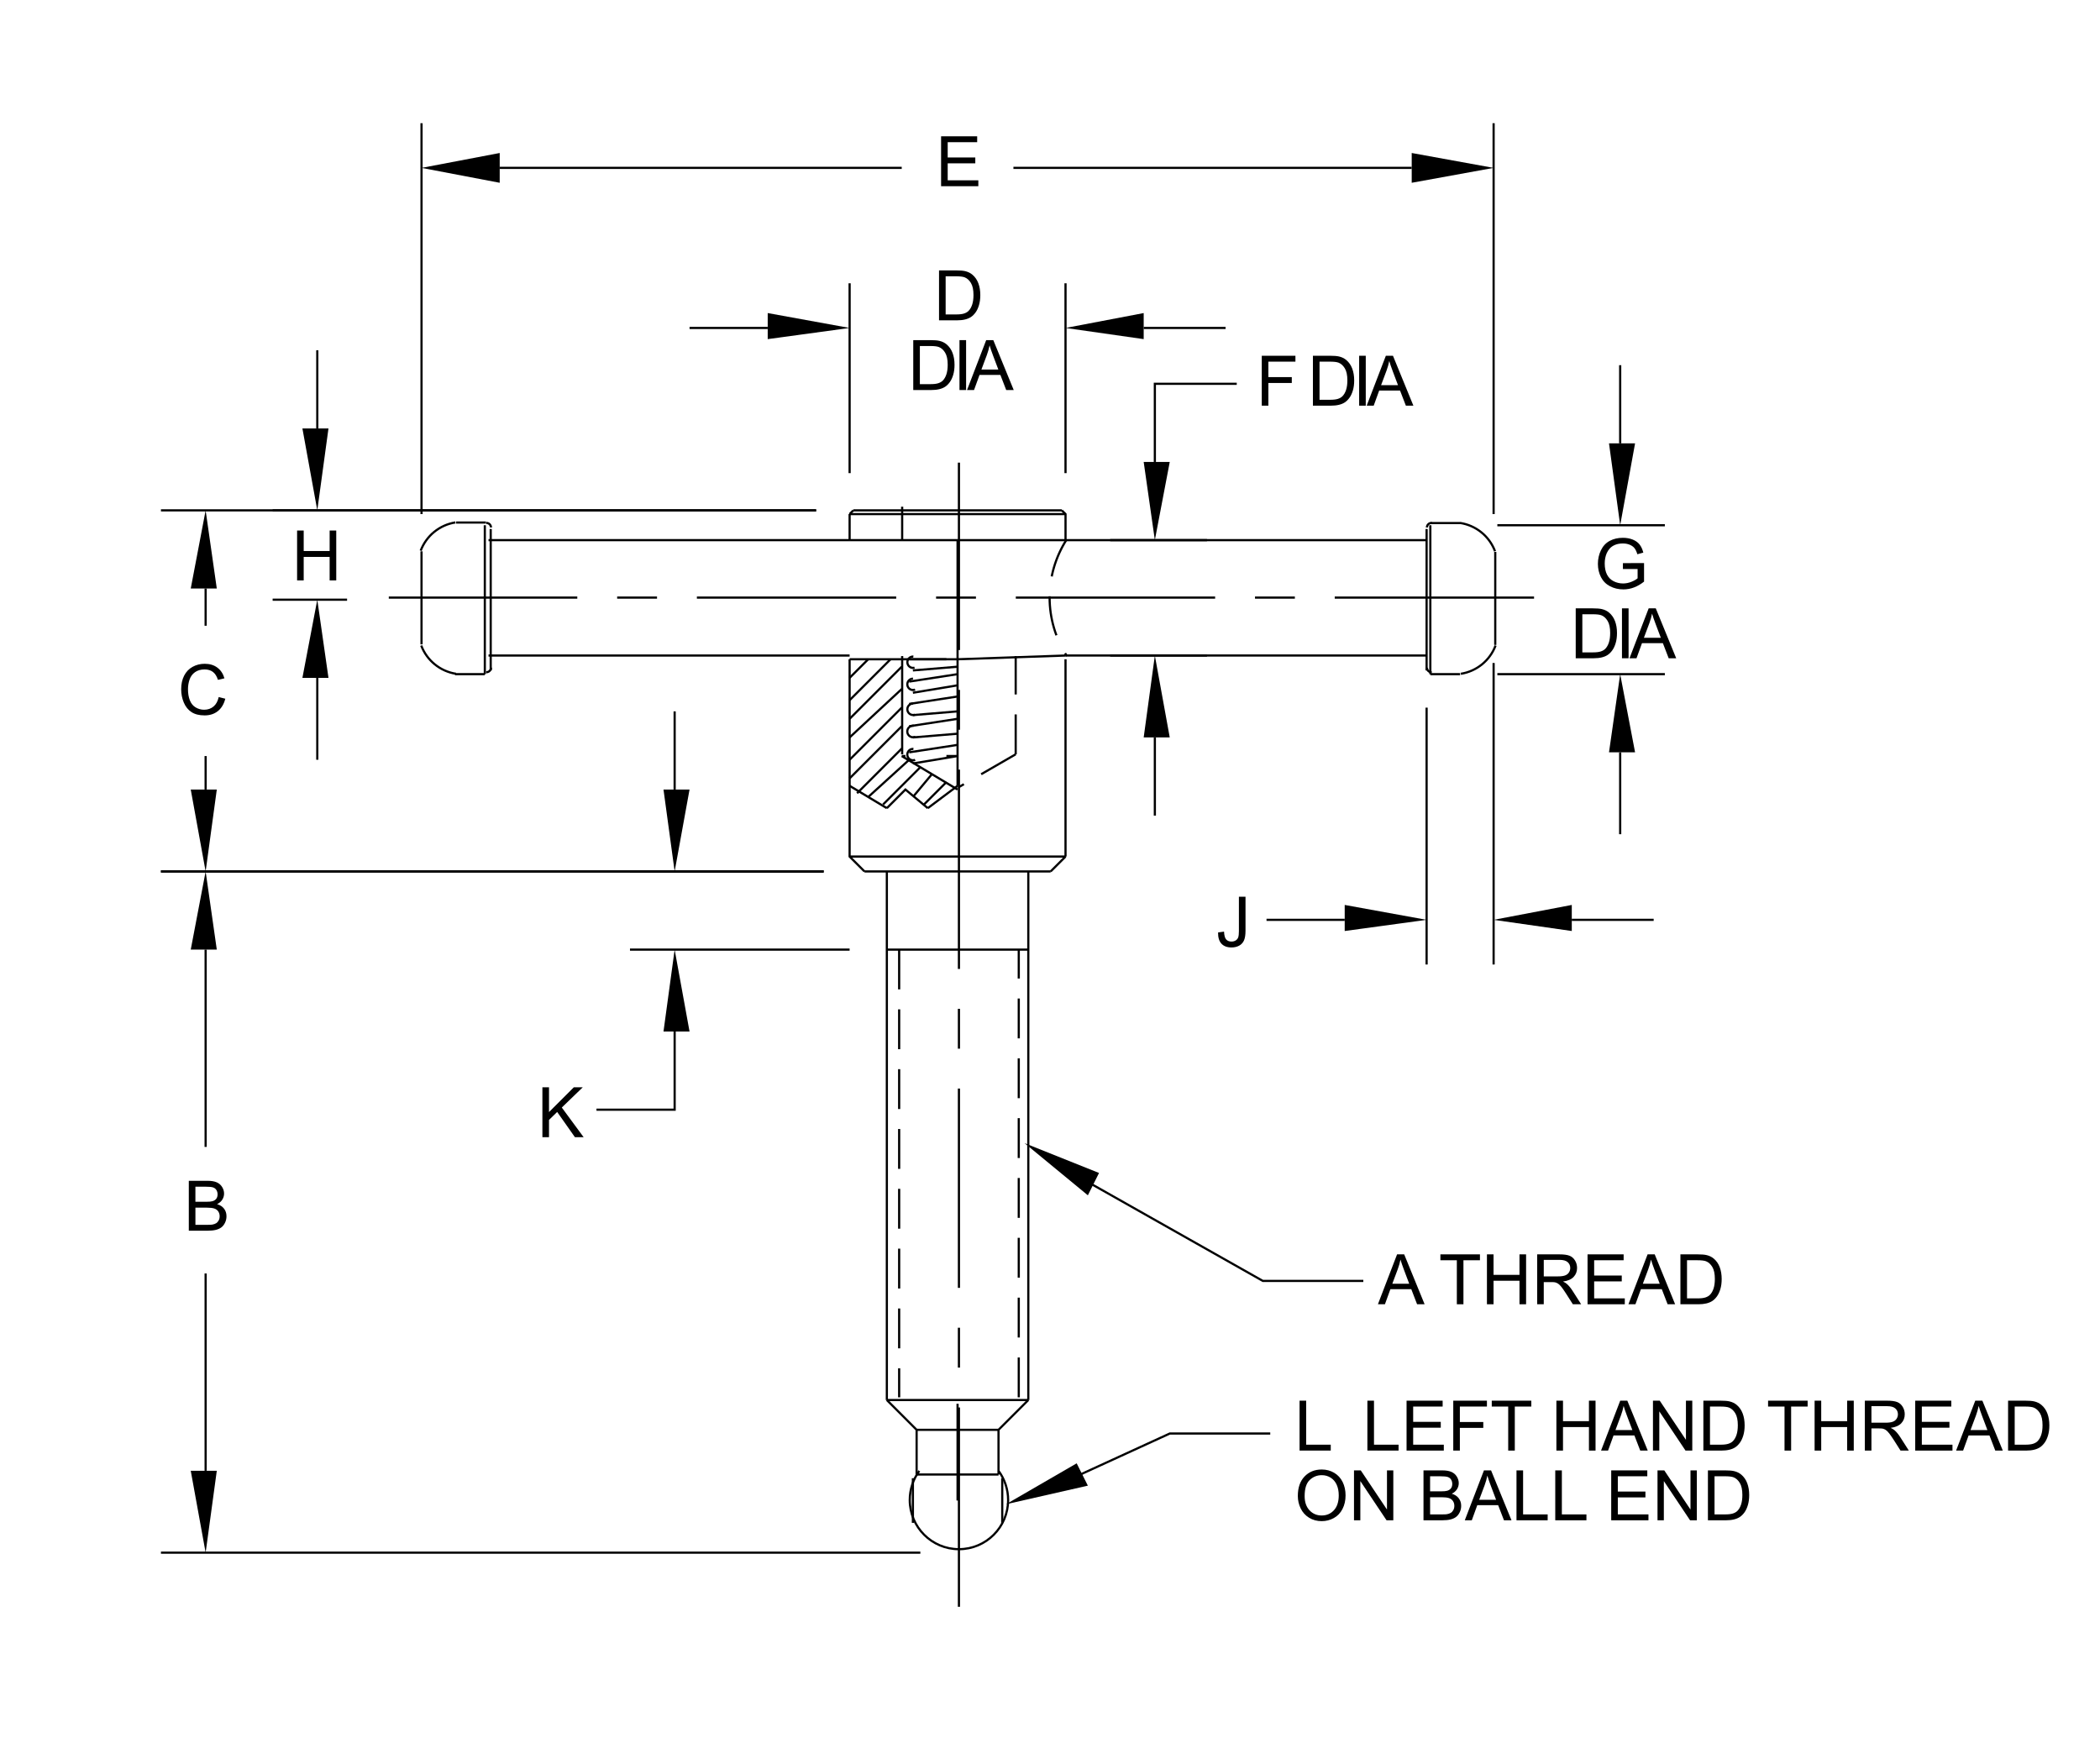 <?xml version="1.0" encoding="utf-8"?>
<!-- Generator: Adobe Illustrator 15.1.0, SVG Export Plug-In . SVG Version: 6.00 Build 0)  -->
<!DOCTYPE svg PUBLIC "-//W3C//DTD SVG 1.1//EN" "http://www.w3.org/Graphics/SVG/1.1/DTD/svg11.dtd">
<svg version="1.1" id="Layer_1" xmlns="http://www.w3.org/2000/svg" xmlns:xlink="http://www.w3.org/1999/xlink" x="0px" y="0px"
	 width="241px" height="200px" viewBox="0 0 241 200" enable-background="new 0 0 241 200" xml:space="preserve">
<path fill="none" stroke="#000000" stroke-width="0.25" stroke-miterlimit="10" d="M97.931,58.57h23.922 M97.503,58.997h24.778"/>
<line fill="none" stroke="#000000" stroke-width="0.25" stroke-miterlimit="10" stroke-dasharray="22.875,4.575,4.575,4.575" x1="176.051" y1="68.581" x2="44.618" y2="68.581"/>
<path fill="none" stroke="#000000" stroke-width="0.25" stroke-miterlimit="10" d="M97.503,98.299h24.778 M99.212,100.008h21.36"/>
<line fill="none" stroke="#000000" stroke-width="0.25" stroke-miterlimit="10" stroke-dasharray="22.875,4.575,4.575,4.575" x1="110.049" y1="184.398" x2="110.049" y2="53.093"/>
<path fill="none" stroke="#000000" stroke-width="0.25" stroke-miterlimit="10" d="M48.376,73.949v-10.68 M56.064,61.987h53.828
	 M56.064,75.23h41.439 M56.314,76.939V60.706 M55.639,77.367V60.278"/>
<path fill="none" stroke="#000000" stroke-width="0.25" stroke-miterlimit="10" d="M55.792,77.141c0.011,0,0.023,0.001,0.035,0.001
	c0.287,0,0.52-0.233,0.52-0.52"/>
<path fill="none" stroke="#000000" stroke-width="0.25" stroke-miterlimit="10" d="M56.346,60.534c0-0.287-0.233-0.52-0.52-0.52
	c-0.012,0-0.024,0-0.035,0.001"/>
<path fill="none" stroke="#000000" stroke-width="0.25" stroke-miterlimit="10" d="M97.503,75.658v22.641l1.709,1.709
	 M101.776,100.008v60.663 M97.503,58.997v2.99 M97.931,58.57l-0.428,0.427 M122.281,61.987h41.438 M122.281,75.23h41.438
	 M122.281,75.658v22.641 M118.01,100.008v60.663 M122.281,98.299l-1.709,1.709 M121.854,58.57l0.428,0.427v2.99 M93.658,58.57
	H18.471 M94.514,100.008H18.471 M23.599,67.541v4.271 M23.599,90.609v-3.845"/>
<polygon points="21.89,67.541 24.88,67.541 23.599,58.57 23.599,58.57 "/>
<polygon points="21.89,90.609 24.88,90.609 23.599,100.008 23.599,100.008 "/>
<path fill="none" stroke="#000000" stroke-width="0.25" stroke-miterlimit="10" d="M97.931,58.57L97.931,58.57 M99.212,100.008
	L99.212,100.008 M23.599,100.008L23.599,100.008"/>
<path fill="none" stroke="#000000" stroke-width="0.25" stroke-miterlimit="10" d="M105.501,168.803
	c-0.713,0.968-1.095,2.138-1.095,3.341c0,3.115,2.527,5.643,5.644,5.643c3.115,0,5.644-2.527,5.644-5.643
	c0-1.203-0.384-2.373-1.095-3.341"/>
<path fill="none" stroke="#000000" stroke-width="0.25" stroke-miterlimit="10" d="M104.766,174.769v-5.126 M115.019,174.769v-5.126
	 M109.892,172.204v-11.107 M105.193,169.215h9.397 M105.193,164.089h9.397 M105.193,164.089l-3.417-3.418 M105.193,169.215v-5.126
	 M114.591,164.089l3.419-3.418 M114.591,169.215v-5.126"/>
<line fill="none" stroke="#000000" stroke-width="0.25" stroke-miterlimit="10" stroke-dasharray="4.575,2.291" x1="103.189" y1="108.967" x2="103.189" y2="160.361"/>
<line fill="none" stroke="#000000" stroke-width="0.25" stroke-miterlimit="10" stroke-dasharray="4.575,2.291" x1="116.915" y1="160.361" x2="116.915" y2="108.967"/>
<path fill="none" stroke="#000000" stroke-width="0.25" stroke-miterlimit="10" d="M94.514,100.008H18.471 M105.621,178.186h-87.15
	 M23.599,108.979v22.643 M23.599,168.787v-22.641"/>
<polygon points="21.89,108.979 24.88,108.979 23.599,100.008 23.599,100.008 "/>
<polygon points="21.89,168.787 24.88,168.787 23.599,178.186 23.599,178.186 "/>
<path fill="none" stroke="#000000" stroke-width="0.25" stroke-miterlimit="10" d="M99.212,100.008L99.212,100.008 M109.892,178.186
	L109.892,178.186 M23.599,178.186L23.599,178.186 M39.831,68.822h-8.543 M93.658,58.57H31.287 M36.413,77.793v9.398 M36.413,49.171
	V40.2"/>
<polygon points="34.705,77.793 37.696,77.793 36.413,68.822 36.413,68.822 "/>
<polygon points="34.705,49.171 37.696,49.171 36.413,58.57 36.413,58.57 "/>
<path fill="none" stroke="#000000" stroke-width="0.25" stroke-miterlimit="10" d="M44.531,68.822L44.531,68.822 M97.931,58.57
	L97.931,58.57 M36.413,58.57L36.413,58.57 M97.503,54.298V32.51 M122.281,54.298V32.51 M88.104,37.637h-8.971 M131.252,37.637h9.399
	"/>
<polygon points="88.104,35.928 88.104,38.918 97.503,37.637 97.503,37.637 "/>
<polygon points="131.252,35.928 131.252,38.918 122.281,37.637 122.281,37.637 "/>
<path fill="none" stroke="#000000" stroke-width="0.25" stroke-miterlimit="10" d="M97.503,58.997L97.503,58.997 M122.281,58.997
	L122.281,58.997 M122.281,37.637L122.281,37.637 M171.838,60.278h19.224 M171.838,77.367h19.224 M185.935,50.88v-8.971
	 M185.935,86.338v9.398"/>
<polygon points="184.652,50.88 187.644,50.88 185.935,60.278 185.935,60.278 "/>
<polygon points="184.652,86.338 187.644,86.338 185.935,77.367 185.935,77.367 "/>
<polygon points="186.361,60.706 185.935,60.706 186.361,60.706 "/>
<path fill="none" stroke="#000000" stroke-width="0.25" stroke-miterlimit="10" d="M167.564,60.278L167.564,60.278 M167.564,77.367
	L167.564,77.367 M185.935,77.367L185.935,77.367 M171.41,76.084v34.603 M163.72,81.211v29.477 M180.381,105.562h9.397
	 M154.321,105.562h-8.972"/>
<polygon points="180.381,103.853 180.381,106.844 171.41,105.562 171.41,105.562 "/>
<polygon points="154.321,103.853 154.321,106.844 163.72,105.562 163.72,105.562 "/>
<path fill="none" stroke="#000000" stroke-width="0.25" stroke-miterlimit="10" d="M171.41,71.386L171.41,71.386 M163.72,76.939
	L163.72,76.939 M163.72,105.562L163.72,105.562 M138.515,61.987h-11.107 M138.515,75.23h-11.107 M132.533,84.629V93.6
	 M132.533,53.016v-8.971h9.399"/>
<polygon points="131.252,84.629 134.242,84.629 132.533,75.23 132.533,75.23 "/>
<polygon points="131.252,53.016 134.242,53.016 132.533,61.987 132.533,61.987 "/>
<path fill="none" stroke="#000000" stroke-width="0.25" stroke-miterlimit="10" d="M142.787,61.987L142.787,61.987 M142.787,75.23
	L142.787,75.23 M132.533,75.23L132.533,75.23 M94.514,100.008H72.298 M97.503,108.979H72.298 M77.424,90.609v-8.971 M77.424,118.378
	v8.972h-8.971"/>
<polygon points="76.144,90.609 79.133,90.609 77.424,100.008 77.424,100.008 "/>
<polygon points="76.144,118.378 79.133,118.378 77.424,108.979 77.424,108.979 "/>
<path fill="none" stroke="#000000" stroke-width="0.25" stroke-miterlimit="10" d="M99.212,100.008L99.212,100.008 M102.202,108.979
	L102.202,108.979 M77.424,108.979L77.424,108.979"/>
<polygon points="124.845,137.175 117.583,131.193 126.126,134.611 "/>
<polyline fill="none" stroke="#000000" stroke-width="0.25" stroke-miterlimit="10" points="125.271,135.893 144.924,147 
	156.457,147 "/>
<line fill="none" stroke="#000000" stroke-width="0.25" stroke-miterlimit="10" stroke-dasharray="22.875,4.575,4.575,4.575" x1="103.534" y1="86.563" x2="103.534" y2="75.292"/>
<path fill="none" stroke="#000000" stroke-width="0.25" stroke-miterlimit="10" d="M103.485,86.765h0.426 M103.485,86.765
	l6.407,3.845 M97.503,75.658h12.389"/>
<path fill="none" stroke="#000000" stroke-width="0.25" stroke-miterlimit="10" d="M104.825,85.949
	c-0.016-0.001-0.033-0.001-0.049-0.001c-0.36,0-0.652,0.292-0.652,0.651c0,0.36,0.292,0.652,0.652,0.652
	c0.085,0,0.168-0.017,0.247-0.048"/>
<path fill="none" stroke="#000000" stroke-width="0.25" stroke-miterlimit="10" d="M104.787,80.738
	c-0.363,0.001-0.657,0.295-0.657,0.659s0.293,0.659,0.659,0.659c0.069,0,0.139-0.011,0.207-0.034"/>
<path fill="none" stroke="#000000" stroke-width="0.25" stroke-miterlimit="10" d="M104.818,75.349
	c-0.012-0.001-0.024-0.001-0.035-0.001c-0.36,0-0.652,0.292-0.652,0.652s0.292,0.651,0.652,0.651c0.059,0,0.117-0.008,0.174-0.023"
	/>
<path fill="none" stroke="#000000" stroke-width="0.25" stroke-miterlimit="10" d="M104.775,77.884c-0.36,0-0.65,0.292-0.65,0.651
	c0,0.36,0.292,0.652,0.65,0.652c0.083,0,0.167-0.017,0.243-0.047"/>
<path fill="none" stroke="#000000" stroke-width="0.25" stroke-miterlimit="10" d="M104.884,83.286
	c-0.031-0.004-0.064-0.007-0.096-0.007c-0.369,0-0.667,0.298-0.667,0.666s0.299,0.667,0.667,0.667c0.092,0,0.183-0.019,0.268-0.057"
	/>
<path fill="none" stroke="#000000" stroke-width="0.25" stroke-miterlimit="10" d="M104.338,86.338l5.554-0.854 M104.766,87.619
	l5.126-0.854 M104.338,83.347l5.554-0.854 M104.766,84.629l5.126-0.427 M104.766,82.066l5.126-0.428 M104.338,80.784l5.554-0.854
	 M104.338,78.221l5.554-0.854 M104.766,79.502l5.126-0.854 M104.766,76.939l5.126-0.427 M109.892,90.182l-3.417,2.564
	 M101.776,92.746l-4.273-2.564 M108.611,86.765h1.281 M104.338,75.658h4.272"/>
<line fill="none" stroke="#000000" stroke-width="0.25" stroke-miterlimit="10" x1="109.892" y1="75.658" x2="109.892" y2="61.987"/>
<line fill="none" stroke="#000000" stroke-width="0.25" stroke-miterlimit="10" stroke-dasharray="22.875,4.575,4.575,4.575" x1="103.534" y1="61.935" x2="103.534" y2="58.151"/>
<path fill="none" stroke="#000000" stroke-width="0.25" stroke-miterlimit="10" d="M101.776,92.746l2.134-2.137l2.564,2.137
	 M97.503,75.658L97.503,75.658 M97.503,77.793l2.136-2.136 M97.503,80.357l4.699-4.7 M97.503,82.493l5.981-5.98 M97.503,84.629
	l5.981-5.554 M97.503,87.192l5.981-5.981 M97.503,89.328l5.981-5.98 M98.359,91.037l5.126-5.127 M99.64,91.464l4.699-4.272
	 M101.349,92.318l4.272-4.272 M104.766,91.464l2.136-2.563 M106.047,92.318l2.564-2.563 M109.892,90.182V75.658"/>
<polygon points="124.845,170.496 115.446,172.632 123.562,167.934 "/>
<path fill="none" stroke="#000000" stroke-width="0.25" stroke-miterlimit="10" d="M123.989,169.215l10.253-4.7h11.535
	 M101.776,108.979h16.233 M118.01,160.671h-16.233"/>
<path fill="none" stroke="#000000" stroke-width="0.25" stroke-miterlimit="10" d="M48.342,74.084
	c0.648,1.72,2.173,2.958,3.989,3.242"/>
<path fill="none" stroke="#000000" stroke-width="0.25" stroke-miterlimit="10" d="M164.147,77.367V60.278 M163.72,76.939V60.706"/>
<path fill="none" stroke="#000000" stroke-width="0.25" stroke-miterlimit="10" d="M163.755,76.622c0,0.287,0.232,0.52,0.52,0.52
	c0.012,0,0.022-0.001,0.034-0.001"/>
<path fill="none" stroke="#000000" stroke-width="0.25" stroke-miterlimit="10" d="M164.309,60.015
	c-0.012-0.001-0.022-0.001-0.034-0.001c-0.287,0-0.52,0.233-0.52,0.52"/>
<line fill="none" stroke="#000000" stroke-width="0.25" stroke-miterlimit="10" x1="55.639" y1="77.367" x2="52.221" y2="77.367"/>
<path fill="none" stroke="#000000" stroke-width="0.25" stroke-miterlimit="10" d="M52.269,59.954
	c-1.816,0.284-3.341,1.522-3.989,3.242"/>
<path fill="none" stroke="#000000" stroke-width="0.25" stroke-miterlimit="10" d="M55.764,59.966h-3.417 M171.598,74.012v-10.68"/>
<path fill="none" stroke="#000000" stroke-width="0.25" stroke-miterlimit="10" d="M167.645,77.326
	c1.816-0.283,3.341-1.522,3.989-3.242"/>
<path fill="none" stroke="#000000" stroke-width="0.25" stroke-miterlimit="10" d="M171.571,63.259
	c-0.648-1.72-2.173-2.958-3.989-3.242"/>
<path fill="none" stroke="#000000" stroke-width="0.25" stroke-miterlimit="10" d="M164.147,77.367h3.417 M164.21,60.028h3.417
	 M122.281,75.23l-12.389,0.428 M122.281,61.987h-12.389 M171.41,58.997V14.141 M48.376,58.997V14.141 M162.011,19.267h-45.709
	 M57.347,19.267h46.138"/>
<polygon points="162.011,17.558 162.011,20.976 171.41,19.267 171.41,19.267 "/>
<polygon points="57.347,17.558 57.347,20.976 48.376,19.267 48.376,19.267 "/>
<path fill="none" stroke="#000000" stroke-width="0.25" stroke-miterlimit="10" d="M171.41,63.269L171.41,63.269 M48.376,63.269
	L48.376,63.269 M48.376,19.267L48.376,19.267"/>
<path fill="none" stroke="#000000" stroke-width="0.25" stroke-miterlimit="10" stroke-dasharray="4.575,2.291" d="
	M122.399,61.932c-1.269,1.987-1.944,4.294-1.944,6.651c0,2.379,0.687,4.707,1.978,6.706"/>
<line fill="none" stroke="#000000" stroke-width="0.25" stroke-miterlimit="10" stroke-dasharray="4.575,2.291" x1="116.563" y1="86.563" x2="110.049" y2="90.325"/>
<line fill="none" stroke="#000000" stroke-width="0.25" stroke-miterlimit="10" stroke-dasharray="4.575,2.291" x1="116.563" y1="86.563" x2="116.563" y2="75.292"/>
<g>
	<path d="M158.132,149.68l2.199-5.727h0.816l2.344,5.727h-0.863l-0.668-1.734h-2.395l-0.629,1.734H158.132z M159.784,147.328h1.941
		l-0.598-1.586c-0.183-0.482-0.317-0.878-0.406-1.188c-0.073,0.367-0.176,0.731-0.309,1.094L159.784,147.328z"/>
	<path d="M167.19,149.68v-5.051h-1.887v-0.676h4.539v0.676h-1.895v5.051H167.19z"/>
	<path d="M170.644,149.68v-5.727h0.758v2.352h2.977v-2.352h0.758v5.727h-0.758v-2.699h-2.977v2.699H170.644z"/>
	<path d="M176.409,149.68v-5.727h2.539c0.511,0,0.898,0.051,1.164,0.154c0.266,0.103,0.478,0.284,0.637,0.545
		c0.159,0.26,0.238,0.548,0.238,0.863c0,0.406-0.132,0.748-0.395,1.027c-0.263,0.278-0.669,0.455-1.219,0.531
		c0.2,0.096,0.353,0.191,0.457,0.285c0.222,0.203,0.431,0.457,0.629,0.762l0.996,1.559h-0.953l-0.758-1.191
		c-0.222-0.344-0.403-0.607-0.547-0.789c-0.144-0.183-0.271-0.311-0.385-0.383c-0.113-0.073-0.229-0.124-0.346-0.152
		c-0.086-0.019-0.227-0.027-0.422-0.027h-0.879v2.543H176.409z M177.167,146.48h1.629c0.347,0,0.617-0.036,0.812-0.107
		c0.195-0.072,0.344-0.187,0.445-0.344c0.102-0.158,0.152-0.329,0.152-0.514c0-0.271-0.099-0.494-0.295-0.668
		c-0.196-0.175-0.507-0.262-0.932-0.262h-1.812V146.48z"/>
	<path d="M182.19,149.68v-5.727h4.141v0.676h-3.383v1.754h3.168v0.672h-3.168v1.949h3.516v0.676H182.19z"/>
	<path d="M186.882,149.68l2.199-5.727h0.816l2.344,5.727h-0.863l-0.668-1.734h-2.395l-0.629,1.734H186.882z M188.534,147.328h1.941
		l-0.598-1.586c-0.183-0.482-0.317-0.878-0.406-1.188c-0.073,0.367-0.176,0.731-0.309,1.094L188.534,147.328z"/>
	<path d="M192.847,149.68v-5.727h1.973c0.445,0,0.785,0.027,1.02,0.082c0.328,0.075,0.608,0.212,0.84,0.41
		c0.302,0.255,0.528,0.581,0.678,0.979c0.149,0.396,0.225,0.851,0.225,1.361c0,0.435-0.051,0.82-0.152,1.156
		s-0.231,0.613-0.391,0.834c-0.159,0.22-0.333,0.393-0.521,0.52c-0.188,0.126-0.417,0.222-0.684,0.287
		c-0.267,0.064-0.573,0.098-0.92,0.098H192.847z M193.604,149.004h1.223c0.378,0,0.674-0.035,0.889-0.105s0.386-0.17,0.514-0.297
		c0.18-0.18,0.319-0.422,0.42-0.725c0.101-0.304,0.15-0.672,0.15-1.104c0-0.6-0.099-1.06-0.295-1.381
		c-0.196-0.322-0.436-0.537-0.717-0.646c-0.203-0.078-0.53-0.117-0.98-0.117h-1.203V149.004z"/>
</g>
<g>
	<path d="M139.789,107.009l0.684-0.094c0.019,0.438,0.101,0.737,0.246,0.898s0.348,0.242,0.605,0.242
		c0.19,0,0.354-0.044,0.492-0.131s0.233-0.206,0.285-0.355s0.078-0.389,0.078-0.717v-3.945h0.758v3.902
		c0,0.479-0.058,0.851-0.174,1.113s-0.3,0.464-0.551,0.602s-0.546,0.207-0.885,0.207c-0.503,0-0.888-0.145-1.154-0.434
		S139.778,107.579,139.789,107.009z"/>
</g>
<g>
	<path d="M62.247,130.51v-5.727h0.758v2.84l2.844-2.84h1.027l-2.402,2.32l2.508,3.406h-1l-2.039-2.898l-0.938,0.914v1.984H62.247z"
		/>
</g>
<g>
	<path d="M21.668,141.238v-5.727h2.148c0.438,0,0.789,0.058,1.053,0.174c0.264,0.115,0.471,0.294,0.621,0.535
		c0.15,0.24,0.225,0.492,0.225,0.756c0,0.244-0.066,0.475-0.199,0.691c-0.133,0.216-0.333,0.391-0.602,0.523
		c0.346,0.102,0.613,0.274,0.799,0.52c0.186,0.244,0.279,0.533,0.279,0.867c0,0.268-0.057,0.518-0.17,0.748s-0.253,0.408-0.42,0.533
		s-0.375,0.219-0.627,0.283c-0.251,0.063-0.559,0.096-0.924,0.096H21.668z M22.426,137.918h1.238c0.336,0,0.577-0.022,0.723-0.066
		c0.193-0.058,0.338-0.152,0.436-0.285s0.146-0.3,0.146-0.5c0-0.19-0.045-0.357-0.137-0.502s-0.221-0.244-0.391-0.297
		c-0.169-0.054-0.459-0.08-0.871-0.08h-1.145V137.918z M22.426,140.562h1.426c0.245,0,0.417-0.01,0.516-0.027
		c0.174-0.031,0.32-0.084,0.438-0.156c0.117-0.073,0.213-0.18,0.289-0.318c0.076-0.14,0.113-0.301,0.113-0.482
		c0-0.214-0.055-0.399-0.164-0.557c-0.109-0.158-0.261-0.269-0.455-0.332c-0.194-0.064-0.473-0.096-0.838-0.096h-1.324V140.562z"/>
</g>
<g>
	<path d="M25.098,79.995l0.758,0.191c-0.159,0.623-0.445,1.097-0.857,1.424s-0.917,0.49-1.514,0.49
		c-0.617,0-1.119-0.125-1.506-0.377s-0.681-0.615-0.883-1.092s-0.303-0.988-0.303-1.535c0-0.596,0.114-1.117,0.342-1.561
		s0.552-0.781,0.973-1.012s0.883-0.346,1.389-0.346c0.573,0,1.055,0.146,1.445,0.438s0.663,0.702,0.816,1.23l-0.746,0.176
		c-0.133-0.417-0.326-0.72-0.578-0.91s-0.57-0.285-0.953-0.285c-0.44,0-0.808,0.105-1.104,0.316s-0.503,0.494-0.623,0.85
		s-0.18,0.722-0.18,1.1c0,0.487,0.071,0.912,0.213,1.275s0.363,0.635,0.662,0.814s0.624,0.27,0.973,0.27
		c0.424,0,0.784-0.123,1.078-0.367S24.994,80.477,25.098,79.995z"/>
</g>
<g>
	<path d="M34.095,66.611v-5.727h0.758v2.352h2.977v-2.352h0.758v5.727H37.83v-2.699h-2.977v2.699H34.095z"/>
</g>
<g>
	<path d="M186.249,65.297v-0.672l2.426-0.004v2.125c-0.372,0.297-0.757,0.52-1.152,0.67s-0.802,0.225-1.219,0.225
		c-0.562,0-1.073-0.121-1.533-0.361s-0.807-0.589-1.041-1.045s-0.352-0.965-0.352-1.527c0-0.557,0.116-1.078,0.35-1.561
		s0.568-0.842,1.006-1.076s0.941-0.352,1.512-0.352c0.414,0,0.788,0.067,1.123,0.201s0.597,0.321,0.787,0.561
		s0.335,0.552,0.434,0.938l-0.684,0.188c-0.086-0.292-0.192-0.521-0.32-0.688s-0.31-0.3-0.547-0.4s-0.5-0.15-0.789-0.15
		c-0.347,0-0.646,0.053-0.898,0.158s-0.456,0.244-0.611,0.416s-0.275,0.361-0.361,0.566c-0.146,0.354-0.219,0.738-0.219,1.152
		c0,0.51,0.088,0.938,0.264,1.281s0.432,0.599,0.768,0.766s0.692,0.25,1.07,0.25c0.328,0,0.648-0.063,0.961-0.189
		s0.55-0.261,0.711-0.404v-1.066H186.249z"/>
	<path d="M180.833,75.543v-5.727h1.973c0.445,0,0.785,0.027,1.02,0.082c0.328,0.076,0.608,0.212,0.84,0.41
		c0.303,0.255,0.528,0.582,0.678,0.979c0.15,0.397,0.225,0.851,0.225,1.361c0,0.435-0.051,0.82-0.152,1.156
		s-0.231,0.614-0.391,0.834c-0.158,0.22-0.332,0.393-0.521,0.52c-0.188,0.126-0.416,0.222-0.684,0.287
		c-0.267,0.065-0.573,0.098-0.92,0.098H180.833z M181.591,74.868h1.223c0.378,0,0.674-0.035,0.889-0.105s0.387-0.169,0.514-0.297
		c0.18-0.18,0.32-0.421,0.42-0.725c0.101-0.303,0.15-0.671,0.15-1.104c0-0.599-0.098-1.059-0.295-1.381
		c-0.196-0.322-0.436-0.537-0.717-0.646c-0.203-0.078-0.529-0.117-0.98-0.117h-1.203V74.868z"/>
	<path d="M186.14,75.543v-5.727h0.758v5.727H186.14z"/>
	<path d="M187.005,75.543l2.199-5.727h0.816l2.344,5.727h-0.863l-0.668-1.734h-2.395l-0.629,1.734H187.005z M188.657,73.192h1.941
		l-0.598-1.586c-0.183-0.482-0.318-0.877-0.406-1.188c-0.073,0.367-0.176,0.732-0.309,1.094L188.657,73.192z"/>
</g>
<g>
	<path d="M144.803,46.555v-5.727h3.863v0.676h-3.105v1.773h2.688v0.676h-2.688v2.602H144.803z"/>
	<path d="M150.673,46.555v-5.727h1.973c0.445,0,0.785,0.027,1.02,0.082c0.328,0.076,0.608,0.212,0.84,0.41
		c0.302,0.255,0.528,0.582,0.678,0.979s0.225,0.851,0.225,1.361c0,0.435-0.051,0.82-0.152,1.156s-0.231,0.614-0.391,0.834
		s-0.333,0.393-0.521,0.52s-0.417,0.222-0.684,0.287s-0.573,0.098-0.92,0.098H150.673z M151.431,45.879h1.223
		c0.378,0,0.674-0.035,0.889-0.105s0.386-0.169,0.514-0.297c0.18-0.18,0.319-0.421,0.42-0.725s0.15-0.671,0.15-1.104
		c0-0.599-0.099-1.059-0.295-1.381s-0.436-0.537-0.717-0.646c-0.203-0.078-0.53-0.117-0.98-0.117h-1.203V45.879z"/>
	<path d="M155.979,46.555v-5.727h0.758v5.727H155.979z"/>
	<path d="M156.844,46.555l2.199-5.727h0.816l2.344,5.727h-0.863l-0.668-1.734h-2.395l-0.629,1.734H156.844z M158.496,44.203h1.941
		l-0.598-1.586c-0.182-0.482-0.317-0.877-0.406-1.188c-0.072,0.367-0.176,0.732-0.309,1.094L158.496,44.203z"/>
</g>
<g>
	<path d="M108.001,21.369v-5.727h4.141v0.676h-3.383v1.754h3.168v0.672h-3.168v1.949h3.516v0.676H108.001z"/>
</g>
<g>
	<path d="M107.765,36.761v-5.727h1.973c0.445,0,0.785,0.027,1.02,0.082c0.328,0.076,0.608,0.212,0.84,0.41
		c0.302,0.255,0.528,0.582,0.678,0.979s0.225,0.851,0.225,1.361c0,0.435-0.051,0.82-0.152,1.156s-0.232,0.614-0.391,0.834
		s-0.333,0.393-0.521,0.52s-0.417,0.222-0.684,0.287s-0.574,0.098-0.92,0.098H107.765z M108.523,36.085h1.223
		c0.377,0,0.674-0.035,0.889-0.105s0.386-0.169,0.514-0.297c0.18-0.18,0.32-0.421,0.42-0.725s0.15-0.671,0.15-1.104
		c0-0.599-0.098-1.059-0.295-1.381s-0.436-0.537-0.717-0.646c-0.203-0.078-0.53-0.117-0.98-0.117h-1.203V36.085z"/>
	<path d="M104.807,44.761v-5.727h1.973c0.445,0,0.785,0.027,1.02,0.082c0.328,0.076,0.608,0.212,0.84,0.41
		c0.302,0.255,0.528,0.582,0.678,0.979c0.149,0.397,0.225,0.851,0.225,1.361c0,0.435-0.051,0.82-0.152,1.156
		s-0.232,0.614-0.391,0.834c-0.159,0.22-0.333,0.393-0.521,0.52c-0.189,0.126-0.417,0.222-0.684,0.287
		c-0.267,0.065-0.574,0.098-0.92,0.098H104.807z M105.564,44.085h1.223c0.377,0,0.674-0.035,0.889-0.105s0.386-0.169,0.514-0.297
		c0.18-0.18,0.319-0.421,0.42-0.725c0.1-0.303,0.15-0.671,0.15-1.104c0-0.599-0.099-1.059-0.295-1.381
		c-0.197-0.322-0.436-0.537-0.717-0.646c-0.203-0.078-0.53-0.117-0.98-0.117h-1.203V44.085z"/>
	<path d="M110.113,44.761v-5.727h0.758v5.727H110.113z"/>
	<path d="M110.978,44.761l2.199-5.727h0.816l2.344,5.727h-0.863l-0.668-1.734h-2.395l-0.629,1.734H110.978z M112.63,42.409h1.941
		l-0.598-1.586c-0.182-0.482-0.318-0.877-0.406-1.188c-0.073,0.367-0.176,0.732-0.309,1.094L112.63,42.409z"/>
</g>
<g>
	<path d="M149.141,166.471v-5.727h0.758v5.051h2.82v0.676H149.141z"/>
	<path d="M156.924,166.471v-5.727h0.758v5.051h2.82v0.676H156.924z"/>
	<path d="M161.42,166.471v-5.727h4.141v0.676h-3.383v1.754h3.168v0.672h-3.168v1.949h3.516v0.676H161.42z"/>
	<path d="M166.779,166.471v-5.727h3.863v0.676h-3.105v1.773h2.688v0.676h-2.688v2.602H166.779z"/>
	<path d="M173.084,166.471v-5.051h-1.887v-0.676h4.539v0.676h-1.895v5.051H173.084z"/>
	<path d="M178.615,166.471v-5.727h0.758v2.352h2.977v-2.352h0.758v5.727h-0.758v-2.699h-2.977v2.699H178.615z"/>
	<path d="M183.74,166.471l2.199-5.727h0.816l2.344,5.727h-0.863l-0.668-1.734h-2.395l-0.629,1.734H183.74z M185.393,164.119h1.941
		l-0.598-1.586c-0.183-0.481-0.317-0.878-0.406-1.188c-0.073,0.367-0.176,0.731-0.309,1.094L185.393,164.119z"/>
	<path d="M189.697,166.471v-5.727h0.777l3.008,4.496v-4.496h0.727v5.727h-0.777l-3.008-4.5v4.5H189.697z"/>
	<path d="M195.482,166.471v-5.727h1.973c0.445,0,0.785,0.027,1.02,0.082c0.328,0.075,0.608,0.212,0.84,0.41
		c0.302,0.255,0.528,0.581,0.678,0.979s0.225,0.851,0.225,1.361c0,0.435-0.051,0.82-0.152,1.156s-0.231,0.614-0.391,0.834
		s-0.333,0.394-0.521,0.52s-0.417,0.222-0.684,0.287s-0.573,0.098-0.92,0.098H195.482z M196.24,165.795h1.223
		c0.378,0,0.674-0.035,0.889-0.105s0.386-0.169,0.514-0.297c0.18-0.18,0.319-0.421,0.42-0.725s0.15-0.671,0.15-1.104
		c0-0.599-0.099-1.06-0.295-1.381s-0.436-0.537-0.717-0.646c-0.203-0.078-0.53-0.117-0.98-0.117h-1.203V165.795z"/>
	<path d="M204.795,166.471v-5.051h-1.887v-0.676h4.539v0.676h-1.895v5.051H204.795z"/>
	<path d="M208.248,166.471v-5.727h0.758v2.352h2.977v-2.352h0.758v5.727h-0.758v-2.699h-2.977v2.699H208.248z"/>
	<path d="M214.014,166.471v-5.727h2.539c0.511,0,0.898,0.052,1.164,0.154s0.478,0.284,0.637,0.545s0.238,0.548,0.238,0.863
		c0,0.406-0.132,0.749-0.395,1.027s-0.669,0.456-1.219,0.531c0.2,0.097,0.353,0.191,0.457,0.285
		c0.222,0.203,0.431,0.457,0.629,0.762l0.996,1.559h-0.953l-0.758-1.191c-0.222-0.344-0.403-0.606-0.547-0.789
		s-0.271-0.31-0.385-0.383s-0.229-0.124-0.346-0.152c-0.086-0.019-0.227-0.027-0.422-0.027h-0.879v2.543H214.014z M214.771,163.271
		h1.629c0.347,0,0.617-0.036,0.812-0.107s0.344-0.187,0.445-0.344s0.152-0.329,0.152-0.514c0-0.271-0.099-0.493-0.295-0.668
		s-0.507-0.262-0.932-0.262h-1.812V163.271z"/>
	<path d="M219.795,166.471v-5.727h4.141v0.676h-3.383v1.754h3.168v0.672h-3.168v1.949h3.516v0.676H219.795z"/>
	<path d="M224.486,166.471l2.199-5.727h0.816l2.344,5.727h-0.863l-0.668-1.734h-2.395l-0.629,1.734H224.486z M226.139,164.119h1.941
		l-0.598-1.586c-0.183-0.481-0.317-0.878-0.406-1.188c-0.073,0.367-0.176,0.731-0.309,1.094L226.139,164.119z"/>
	<path d="M230.451,166.471v-5.727h1.973c0.445,0,0.785,0.027,1.02,0.082c0.328,0.075,0.608,0.212,0.84,0.41
		c0.302,0.255,0.528,0.581,0.678,0.979s0.225,0.851,0.225,1.361c0,0.435-0.051,0.82-0.152,1.156s-0.231,0.614-0.391,0.834
		s-0.333,0.394-0.521,0.52s-0.417,0.222-0.684,0.287s-0.573,0.098-0.92,0.098H230.451z M231.209,165.795h1.223
		c0.378,0,0.674-0.035,0.889-0.105s0.386-0.169,0.514-0.297c0.18-0.18,0.319-0.421,0.42-0.725s0.15-0.671,0.15-1.104
		c0-0.599-0.099-1.06-0.295-1.381s-0.436-0.537-0.717-0.646c-0.203-0.078-0.53-0.117-0.98-0.117h-1.203V165.795z"/>
	<path d="M148.941,171.682c0-0.95,0.255-1.694,0.766-2.232s1.169-0.807,1.977-0.807c0.528,0,1.005,0.126,1.43,0.379
		s0.748,0.604,0.971,1.057s0.334,0.964,0.334,1.537c0,0.581-0.117,1.101-0.352,1.559s-0.566,0.806-0.996,1.041
		s-0.894,0.354-1.391,0.354c-0.539,0-1.021-0.13-1.445-0.391s-0.746-0.616-0.965-1.066S148.941,172.185,148.941,171.682z
		 M149.723,171.693c0,0.69,0.186,1.233,0.557,1.631s0.837,0.596,1.396,0.596c0.57,0,1.04-0.2,1.408-0.602s0.553-0.97,0.553-1.707
		c0-0.466-0.079-0.873-0.236-1.221s-0.388-0.617-0.691-0.809s-0.644-0.287-1.021-0.287c-0.536,0-0.998,0.185-1.385,0.553
		S149.723,170.831,149.723,171.693z"/>
	<path d="M155.387,174.471v-5.727h0.777l3.008,4.496v-4.496h0.727v5.727h-0.777l-3.008-4.5v4.5H155.387z"/>
	<path d="M163.363,174.471v-5.727h2.148c0.438,0,0.788,0.058,1.053,0.174s0.472,0.294,0.621,0.535s0.225,0.493,0.225,0.756
		c0,0.245-0.066,0.476-0.199,0.691s-0.333,0.391-0.602,0.523c0.347,0.102,0.612,0.274,0.799,0.52s0.279,0.534,0.279,0.867
		c0,0.269-0.057,0.518-0.17,0.748s-0.253,0.408-0.42,0.533s-0.376,0.22-0.627,0.283s-0.56,0.096-0.924,0.096H163.363z
		 M164.121,171.15h1.238c0.336,0,0.577-0.022,0.723-0.066c0.192-0.058,0.338-0.152,0.436-0.285s0.146-0.3,0.146-0.5
		c0-0.19-0.046-0.357-0.137-0.502s-0.222-0.243-0.391-0.297s-0.46-0.08-0.871-0.08h-1.145V171.15z M164.121,173.795h1.426
		c0.245,0,0.417-0.009,0.516-0.027c0.175-0.031,0.32-0.083,0.438-0.156s0.214-0.179,0.289-0.318s0.113-0.3,0.113-0.482
		c0-0.214-0.055-0.399-0.164-0.557s-0.261-0.269-0.455-0.332s-0.474-0.096-0.838-0.096h-1.324V173.795z"/>
	<path d="M168.102,174.471l2.199-5.727h0.816l2.344,5.727h-0.863l-0.668-1.734h-2.395l-0.629,1.734H168.102z M169.754,172.119h1.941
		l-0.598-1.586c-0.183-0.481-0.317-0.878-0.406-1.188c-0.073,0.367-0.176,0.731-0.309,1.094L169.754,172.119z"/>
	<path d="M174.035,174.471v-5.727h0.758v5.051h2.82v0.676H174.035z"/>
	<path d="M178.484,174.471v-5.727h0.758v5.051h2.82v0.676H178.484z"/>
	<path d="M184.906,174.471v-5.727h4.141v0.676h-3.383v1.754h3.168v0.672h-3.168v1.949h3.516v0.676H184.906z"/>
	<path d="M190.219,174.471v-5.727h0.777l3.008,4.496v-4.496h0.727v5.727h-0.777l-3.008-4.5v4.5H190.219z"/>
	<path d="M196.004,174.471v-5.727h1.973c0.445,0,0.785,0.027,1.02,0.082c0.328,0.075,0.608,0.212,0.84,0.41
		c0.302,0.255,0.528,0.581,0.678,0.979s0.225,0.851,0.225,1.361c0,0.435-0.051,0.82-0.152,1.156s-0.231,0.614-0.391,0.834
		s-0.333,0.394-0.521,0.52s-0.417,0.222-0.684,0.287s-0.573,0.098-0.92,0.098H196.004z M196.762,173.795h1.223
		c0.378,0,0.674-0.035,0.889-0.105s0.386-0.169,0.514-0.297c0.18-0.18,0.319-0.421,0.42-0.725s0.15-0.671,0.15-1.104
		c0-0.599-0.099-1.06-0.295-1.381s-0.436-0.537-0.717-0.646c-0.203-0.078-0.53-0.117-0.98-0.117h-1.203V173.795z"/>
</g>
</svg>
